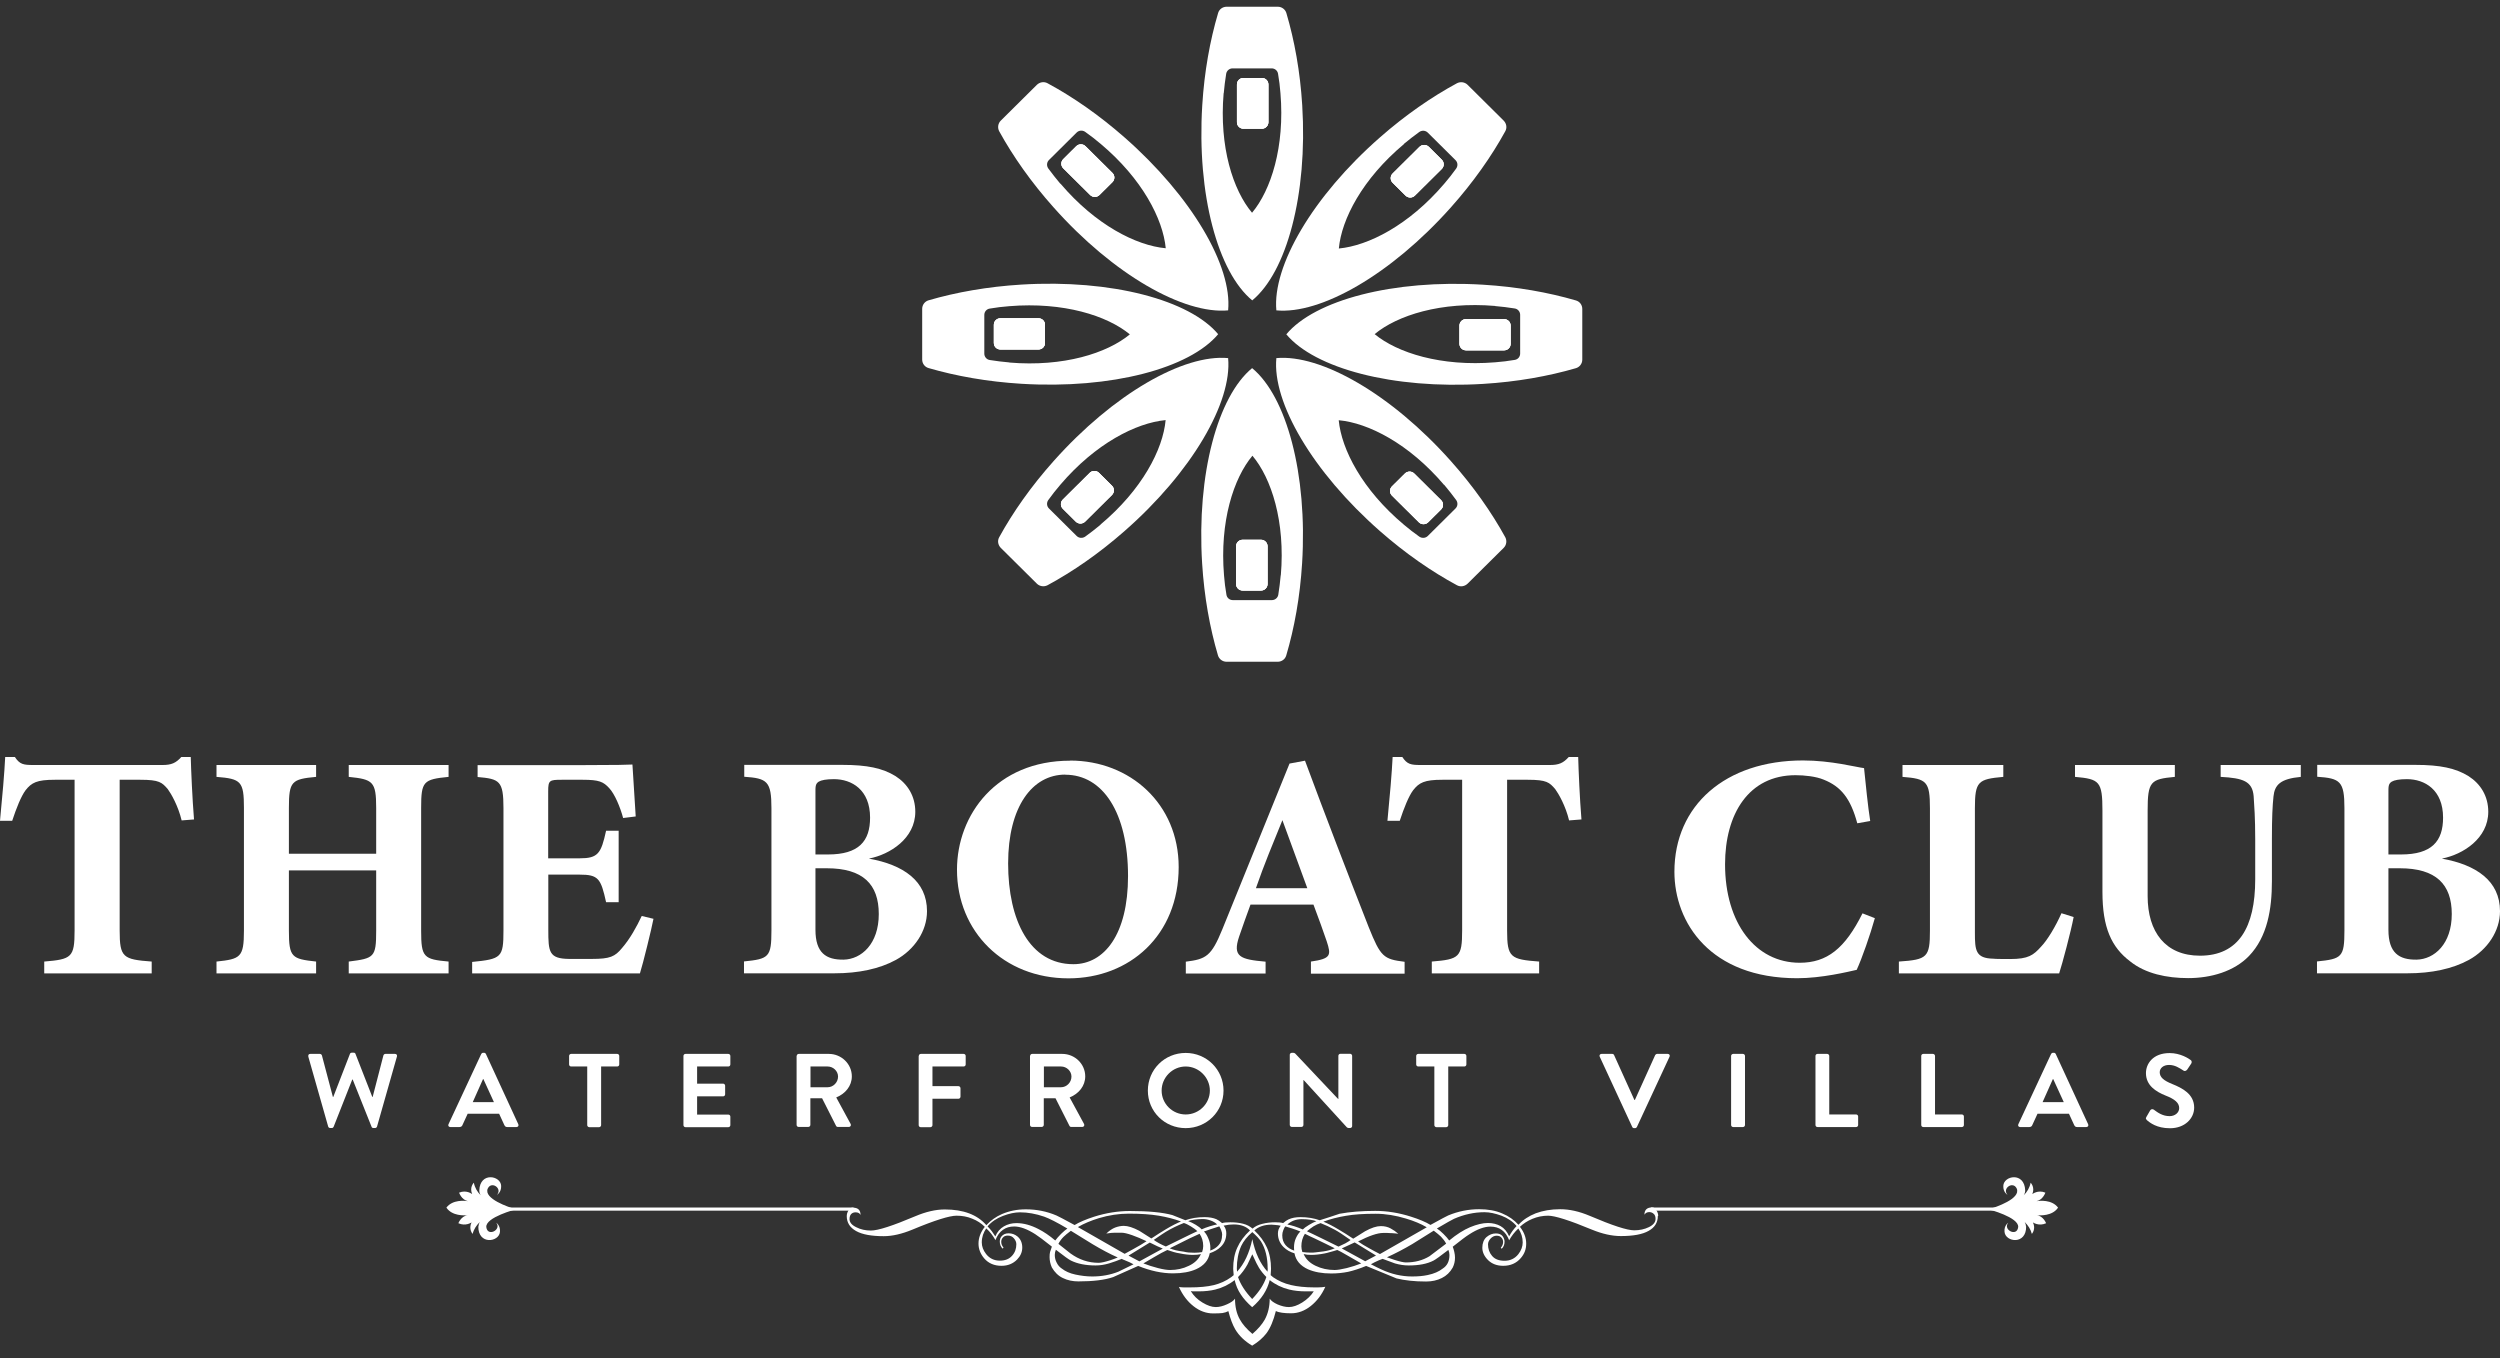 <svg xmlns="http://www.w3.org/2000/svg" width="127" height="69" viewBox="0 0 127 69" fill="none"><rect x="0" y="0" width="127" height="69" fill="#333333" stroke="none"/><g clip-path="url(#clip0_4_180)"><path d="M84.218 61.775C84.218 62.104 84.059 62.36 83.746 62.53C83.432 62.707 82.966 62.792 82.339 62.792C81.885 62.792 81.4 62.682 80.878 62.469C79.736 61.994 78.987 61.757 78.643 61.757C78.366 61.757 78.102 61.811 77.85 61.915C77.599 62.018 77.384 62.159 77.212 62.323C77.427 62.597 77.531 62.883 77.531 63.176C77.531 63.468 77.439 63.7 77.255 63.913C77.028 64.175 76.733 64.303 76.365 64.303C76.045 64.303 75.793 64.206 75.597 64.017C75.4 63.822 75.302 63.608 75.302 63.383C75.302 63.158 75.376 62.963 75.517 62.841C75.665 62.719 75.818 62.658 75.99 62.658C76.144 62.658 76.26 62.707 76.328 62.792C76.395 62.883 76.432 62.981 76.432 63.078C76.432 63.225 76.383 63.346 76.285 63.438L76.242 63.383C76.322 63.292 76.358 63.194 76.358 63.091C76.358 63.005 76.328 62.932 76.272 62.871C76.217 62.804 76.137 62.774 76.027 62.774C75.916 62.774 75.812 62.823 75.726 62.914C75.64 63.005 75.591 63.109 75.591 63.212C75.591 63.444 75.658 63.639 75.8 63.803C75.941 63.968 76.15 64.047 76.432 64.047C76.715 64.047 76.954 63.937 77.132 63.712C77.279 63.523 77.353 63.322 77.353 63.115C77.353 62.865 77.279 62.628 77.132 62.408C76.942 62.585 76.788 62.786 76.665 63.005C76.487 62.542 76.168 62.311 75.714 62.311C75.407 62.311 75.05 62.439 74.645 62.701C74.486 62.798 74.203 63.011 73.798 63.334C73.828 63.401 73.853 63.493 73.878 63.596C73.902 63.7 73.914 63.797 73.914 63.889C73.914 64.065 73.878 64.23 73.798 64.394C73.663 64.632 73.478 64.809 73.245 64.924C73.012 65.04 72.748 65.101 72.447 65.101C71.857 65.101 71.36 65.046 70.942 64.943C70.918 64.936 70.408 64.723 69.401 64.309C69.063 64.449 68.756 64.547 68.486 64.608C68.216 64.662 67.933 64.693 67.626 64.693C67.16 64.693 66.767 64.62 66.447 64.48C66.061 64.303 65.827 64.035 65.76 63.669C65.532 63.602 65.348 63.493 65.207 63.353C65.017 63.164 64.918 62.932 64.918 62.658C64.918 62.512 64.968 62.378 65.06 62.268C64.98 62.25 64.888 62.232 64.771 62.226C64.66 62.219 64.599 62.213 64.593 62.213C64.225 62.213 63.936 62.311 63.721 62.506C64.004 62.774 64.218 63.06 64.36 63.377C64.501 63.688 64.568 64.047 64.568 64.455L64.55 64.778L64.673 64.882C64.937 65.064 65.232 65.198 65.569 65.278C65.907 65.357 66.306 65.4 66.773 65.4H66.945C67.092 65.4 67.221 65.387 67.326 65.369C67.147 65.771 66.902 66.094 66.589 66.344C66.275 66.594 65.938 66.715 65.588 66.715C65.238 66.715 64.961 66.679 64.814 66.6C64.691 67.093 64.532 67.471 64.329 67.739C64.151 67.97 63.911 68.177 63.611 68.36C63.236 68.135 62.947 67.861 62.751 67.532C62.616 67.3 62.499 66.99 62.401 66.606C62.309 66.654 62.21 66.685 62.1 66.703C61.989 66.715 61.836 66.722 61.627 66.722C61.277 66.722 60.939 66.6 60.632 66.356C60.319 66.112 60.074 65.783 59.889 65.375C59.938 65.387 60.024 65.4 60.141 65.4C60.258 65.4 60.356 65.4 60.442 65.4C60.927 65.4 61.332 65.363 61.658 65.284C61.977 65.205 62.272 65.077 62.542 64.882L62.671 64.778L62.646 64.455C62.646 64.041 62.714 63.682 62.855 63.377C62.99 63.072 63.205 62.78 63.5 62.506C63.31 62.305 63.033 62.201 62.671 62.201C62.511 62.201 62.346 62.219 62.161 62.262C62.253 62.372 62.296 62.506 62.296 62.652C62.296 62.926 62.204 63.152 62.02 63.334C61.873 63.48 61.682 63.59 61.455 63.663C61.388 64.029 61.154 64.297 60.767 64.474C60.454 64.614 60.061 64.687 59.588 64.687C59.03 64.687 58.44 64.559 57.82 64.309C57.396 64.498 56.972 64.687 56.549 64.876C56.125 65.022 55.536 65.095 54.78 65.095C54.492 65.095 54.228 65.04 53.994 64.924C53.761 64.815 53.577 64.632 53.435 64.388C53.356 64.212 53.319 64.035 53.319 63.864C53.319 63.755 53.325 63.663 53.343 63.602C53.362 63.541 53.392 63.45 53.435 63.328C53.03 63.005 52.748 62.798 52.588 62.695C52.177 62.433 51.821 62.305 51.52 62.305C51.299 62.305 51.108 62.36 50.949 62.475C50.789 62.585 50.66 62.762 50.568 62.999C50.445 62.774 50.291 62.573 50.101 62.402C50.034 62.5 49.978 62.609 49.935 62.731C49.898 62.853 49.874 62.975 49.874 63.109C49.874 63.322 49.948 63.517 50.095 63.706C50.273 63.931 50.506 64.041 50.795 64.041C51.065 64.041 51.268 63.956 51.415 63.791C51.563 63.627 51.63 63.432 51.63 63.206C51.63 63.103 51.587 62.999 51.507 62.908C51.428 62.81 51.323 62.768 51.194 62.768C51.09 62.768 51.004 62.798 50.949 62.865C50.893 62.926 50.863 62.999 50.863 63.085C50.863 63.188 50.899 63.286 50.979 63.377L50.936 63.432C50.838 63.34 50.789 63.219 50.789 63.072C50.789 62.969 50.82 62.877 50.875 62.81C50.961 62.707 51.078 62.652 51.237 62.652C51.409 62.652 51.556 62.707 51.685 62.81C51.845 62.944 51.931 63.133 51.931 63.377C51.931 63.608 51.839 63.809 51.667 63.986C51.464 64.193 51.2 64.303 50.875 64.303C50.506 64.303 50.212 64.175 49.997 63.925C49.806 63.7 49.708 63.45 49.708 63.176C49.708 62.883 49.812 62.597 50.028 62.323C49.849 62.146 49.641 62.006 49.389 61.909C49.143 61.805 48.879 61.757 48.591 61.757C48.24 61.757 47.491 61.988 46.355 62.463C45.809 62.689 45.324 62.798 44.894 62.798C44.274 62.798 43.801 62.713 43.488 62.536C43.175 62.36 43.015 62.11 43.015 61.781C43.015 61.677 43.046 61.58 43.101 61.488C43.156 61.397 43.23 61.348 43.322 61.348C43.586 61.348 43.715 61.47 43.715 61.72C43.672 61.629 43.586 61.586 43.463 61.586C43.371 61.586 43.297 61.616 43.242 61.671C43.187 61.726 43.156 61.817 43.156 61.933C43.156 62.092 43.267 62.232 43.494 62.341C43.715 62.457 43.967 62.512 44.243 62.512C44.605 62.512 45.355 62.268 46.49 61.787C47.037 61.555 47.541 61.44 47.995 61.44C48.941 61.44 49.647 61.708 50.107 62.238C50.328 62 50.586 61.811 50.893 61.677C51.256 61.519 51.661 61.434 52.115 61.434C52.656 61.434 53.178 61.537 53.675 61.75C53.761 61.787 54.062 61.945 54.59 62.232C54.829 62.085 55.161 61.945 55.572 61.811C56.187 61.616 56.794 61.519 57.396 61.519C58.33 61.519 59.048 61.586 59.558 61.726C59.779 61.817 60 61.903 60.215 61.988C60.51 61.884 60.835 61.83 61.191 61.83C61.431 61.83 61.627 61.866 61.787 61.933C61.873 61.97 61.971 62.037 62.081 62.134C62.174 62.104 62.315 62.092 62.505 62.092C62.739 62.092 62.953 62.116 63.144 62.165C63.34 62.213 63.5 62.299 63.629 62.414C63.752 62.305 63.917 62.219 64.126 62.171C64.335 62.116 64.556 62.092 64.771 62.092C64.955 62.092 65.09 62.104 65.183 62.134C65.275 62.049 65.367 61.988 65.459 61.945C65.625 61.866 65.833 61.83 66.067 61.83C66.417 61.83 66.742 61.884 67.043 61.988C67.375 61.884 67.712 61.775 68.05 61.659C68.572 61.562 69.18 61.513 69.862 61.513C70.457 61.513 71.059 61.61 71.673 61.805C72.097 61.939 72.428 62.079 72.668 62.226C73.214 61.927 73.515 61.763 73.57 61.744C74.068 61.537 74.59 61.428 75.142 61.428C75.579 61.428 75.972 61.495 76.309 61.641C76.647 61.781 76.923 61.976 77.138 62.219C77.365 61.97 77.66 61.775 78.016 61.635C78.379 61.501 78.79 61.428 79.257 61.428C79.723 61.428 80.221 61.537 80.755 61.763C81.909 62.256 82.659 62.5 83.015 62.5C83.297 62.5 83.549 62.445 83.77 62.335C83.991 62.226 84.102 62.085 84.102 61.921C84.102 61.799 84.071 61.714 84.003 61.659C83.942 61.604 83.868 61.574 83.782 61.574C83.672 61.574 83.586 61.622 83.537 61.708C83.537 61.464 83.666 61.336 83.93 61.336C84.016 61.336 84.089 61.385 84.145 61.482C84.206 61.574 84.237 61.671 84.237 61.769L84.218 61.775ZM54.228 62.414C53.7 62.098 53.3 61.897 53.042 61.805C52.619 61.659 52.207 61.586 51.814 61.586C51.556 61.586 51.268 61.647 50.949 61.769C50.629 61.891 50.365 62.067 50.169 62.299C50.261 62.396 50.334 62.481 50.39 62.554C50.445 62.628 50.5 62.713 50.562 62.81C50.66 62.579 50.807 62.408 50.998 62.299C51.188 62.189 51.403 62.134 51.636 62.134C51.999 62.134 52.373 62.238 52.76 62.439C53.024 62.573 53.306 62.762 53.607 63.017C53.675 62.92 53.779 62.81 53.902 62.682C54.031 62.554 54.142 62.463 54.228 62.408V62.414ZM57.58 64.224C57.476 64.163 57.316 64.09 57.101 64.004C57.071 63.998 57.034 63.98 56.985 63.95C56.782 64.035 56.561 64.114 56.34 64.181C56.113 64.248 55.886 64.285 55.658 64.285C55.149 64.285 54.731 64.199 54.4 64.035C54.301 63.986 54.043 63.803 53.638 63.487C53.601 63.578 53.583 63.663 53.583 63.749C53.583 63.889 53.614 64.023 53.681 64.145C53.742 64.272 53.828 64.37 53.939 64.443C54.117 64.583 54.344 64.687 54.633 64.748C54.922 64.809 55.204 64.845 55.486 64.845C55.959 64.845 56.401 64.766 56.813 64.602C57.206 64.406 57.464 64.279 57.587 64.224H57.58ZM56.776 63.877C56.377 63.7 55.953 63.474 55.505 63.206C55.001 62.89 54.633 62.664 54.4 62.524C54.228 62.652 54.105 62.756 54.031 62.829C53.927 62.932 53.835 63.054 53.767 63.188C53.97 63.353 54.178 63.511 54.381 63.675C54.817 63.992 55.296 64.151 55.812 64.151C55.935 64.151 56.125 64.108 56.395 64.023C56.487 63.992 56.616 63.95 56.776 63.883V63.877ZM60.006 62.055C59.65 61.921 59.263 61.824 58.864 61.757C58.459 61.69 57.955 61.653 57.347 61.653C56.837 61.653 56.328 61.732 55.818 61.884C55.425 62.006 55.069 62.153 54.756 62.335L57.132 63.694C57.132 63.694 57.304 63.602 57.556 63.462C57.851 63.304 58.078 63.164 58.244 63.054C57.998 62.932 57.752 62.835 57.519 62.749C57.279 62.664 57.101 62.622 56.972 62.622H56.629C56.524 62.622 56.383 62.634 56.199 62.664C56.352 62.518 56.506 62.414 56.647 62.36C56.794 62.305 56.942 62.274 57.089 62.274C57.304 62.274 57.562 62.36 57.875 62.524C57.881 62.53 58.09 62.658 58.489 62.914C58.753 62.737 59.005 62.579 59.238 62.439C59.533 62.262 59.791 62.134 60 62.049L60.006 62.055ZM59.066 63.426C59.011 63.407 58.919 63.365 58.796 63.31C58.673 63.255 58.544 63.188 58.409 63.121L57.329 63.785L57.881 64.078L59.073 63.426H59.066ZM61.007 63.706C60.896 63.736 60.755 63.749 60.595 63.749C60.503 63.749 60.405 63.742 60.295 63.73C60.184 63.718 60.067 63.7 59.951 63.675C59.828 63.657 59.724 63.633 59.619 63.602C59.453 63.548 59.349 63.511 59.3 63.499C59.116 63.584 58.901 63.7 58.655 63.846C58.465 63.956 58.274 64.072 58.084 64.181C58.317 64.272 58.563 64.352 58.827 64.419C59.091 64.486 59.294 64.516 59.441 64.516C59.779 64.516 60.098 64.449 60.393 64.303C60.694 64.163 60.896 63.962 61.007 63.706ZM60.835 62.548C60.743 62.463 60.632 62.384 60.503 62.305C60.374 62.226 60.258 62.165 60.141 62.128C59.828 62.25 59.521 62.396 59.22 62.579C59.134 62.628 58.931 62.768 58.612 62.987C58.661 63.03 58.753 63.085 58.882 63.158C59.011 63.225 59.128 63.286 59.226 63.322C59.588 63.139 59.865 63.005 60.055 62.914C60.399 62.743 60.657 62.622 60.829 62.542L60.835 62.548ZM61.068 63.602C61.105 63.499 61.123 63.395 61.123 63.298C61.123 63.066 61.062 62.859 60.939 62.676C60.749 62.768 60.589 62.841 60.46 62.896C60.117 63.066 59.767 63.237 59.423 63.413C59.601 63.493 59.834 63.548 60.135 63.584C60.215 63.602 60.295 63.621 60.38 63.627C60.467 63.633 60.571 63.639 60.681 63.639C60.816 63.639 60.946 63.627 61.062 63.608L61.068 63.602ZM61.83 62.201C61.744 62.116 61.633 62.049 61.498 62C61.357 61.951 61.228 61.927 61.099 61.927C60.952 61.927 60.81 61.939 60.675 61.958C60.54 61.976 60.436 62 60.356 62.031C60.485 62.079 60.614 62.14 60.743 62.219C60.872 62.299 60.976 62.372 61.044 62.451C61.166 62.396 61.308 62.341 61.467 62.293C61.633 62.244 61.75 62.213 61.83 62.201ZM66.742 65.601C66.687 65.601 66.626 65.601 66.558 65.601C66.49 65.601 66.417 65.601 66.337 65.601C66.024 65.601 65.741 65.57 65.49 65.509C65.121 65.418 64.79 65.259 64.501 65.028C64.378 65.54 64.083 65.997 63.611 66.405C63.371 66.192 63.175 65.978 63.033 65.759C62.886 65.54 62.782 65.296 62.72 65.028C62.431 65.259 62.1 65.418 61.738 65.509C61.492 65.57 61.209 65.601 60.89 65.601H60.675C60.608 65.601 60.546 65.601 60.491 65.588C60.632 65.82 60.829 66.015 61.081 66.167C61.332 66.32 61.559 66.399 61.762 66.399C61.94 66.399 62.131 66.35 62.333 66.258C62.536 66.167 62.671 66.076 62.739 65.972C62.739 66.38 62.818 66.734 62.984 67.026C63.113 67.264 63.322 67.507 63.623 67.763C63.905 67.52 64.114 67.276 64.249 67.038C64.415 66.734 64.501 66.38 64.501 65.972C64.568 66.076 64.697 66.173 64.9 66.265C65.103 66.35 65.293 66.399 65.477 66.399C65.68 66.399 65.907 66.32 66.153 66.167C66.398 66.015 66.601 65.82 66.748 65.588L66.742 65.601ZM62.088 62.749C62.088 62.658 62.069 62.573 62.038 62.5C62.008 62.42 61.971 62.353 61.94 62.299C61.787 62.347 61.639 62.396 61.492 62.445C61.351 62.494 61.24 62.53 61.16 62.561C61.24 62.634 61.314 62.743 61.381 62.908C61.455 63.072 61.486 63.225 61.486 63.383C61.486 63.444 61.486 63.493 61.474 63.529C61.652 63.474 61.799 63.377 61.91 63.249C62.026 63.121 62.081 62.95 62.081 62.749H62.088ZM64.397 64.443C64.397 63.883 64.28 63.42 64.059 63.066C63.967 62.926 63.819 62.768 63.617 62.591C63.353 62.816 63.168 63.054 63.052 63.298C62.904 63.633 62.831 64.017 62.831 64.443L62.843 64.602C63.211 64.199 63.469 63.651 63.617 62.95C63.764 63.651 64.022 64.199 64.39 64.602L64.403 64.443H64.397ZM64.335 64.876C64.188 64.729 64.059 64.571 63.954 64.4C63.899 64.315 63.782 64.09 63.617 63.718C63.469 64.035 63.389 64.206 63.371 64.236C63.236 64.48 63.076 64.693 62.892 64.876C63.015 65.241 63.254 65.613 63.611 65.99C63.973 65.613 64.212 65.241 64.329 64.876H64.335ZM66.061 62.561C65.925 62.506 65.784 62.451 65.643 62.408C65.496 62.366 65.379 62.329 65.287 62.299C65.25 62.353 65.219 62.42 65.189 62.5C65.158 62.579 65.139 62.664 65.139 62.749C65.139 62.957 65.195 63.121 65.305 63.249C65.416 63.377 65.563 63.474 65.747 63.529C65.741 63.493 65.735 63.444 65.735 63.371C65.735 63.2 65.766 63.042 65.833 62.896C65.901 62.749 65.975 62.634 66.061 62.561ZM66.871 62.037C66.791 62.006 66.693 61.982 66.57 61.964C66.447 61.945 66.3 61.933 66.128 61.933C65.84 61.933 65.594 62.025 65.397 62.207C65.625 62.244 65.882 62.329 66.183 62.457C66.239 62.396 66.343 62.317 66.497 62.226C66.65 62.134 66.773 62.073 66.871 62.037ZM67.805 63.413C67.54 63.279 67.197 63.109 66.773 62.908C66.644 62.853 66.484 62.774 66.288 62.676C66.165 62.871 66.11 63.085 66.11 63.31C66.11 63.401 66.128 63.499 66.159 63.602C66.288 63.621 66.423 63.633 66.564 63.633C66.668 63.633 66.754 63.633 66.822 63.621C66.883 63.615 67.019 63.596 67.227 63.572C67.436 63.541 67.626 63.493 67.805 63.413ZM69.149 64.181C68.836 63.998 68.597 63.858 68.419 63.761C68.191 63.627 68.032 63.541 67.933 63.499C67.817 63.535 67.7 63.572 67.577 63.602C67.454 63.639 67.356 63.663 67.289 63.675C67.043 63.724 66.816 63.749 66.607 63.749C66.46 63.749 66.331 63.736 66.226 63.706C66.337 63.968 66.54 64.163 66.834 64.303C67.123 64.443 67.448 64.516 67.798 64.516C67.946 64.516 68.154 64.48 68.412 64.419C68.677 64.352 68.922 64.272 69.155 64.181H69.149ZM68.609 62.993C68.24 62.731 67.976 62.561 67.805 62.469C67.559 62.335 67.319 62.226 67.086 62.134C66.963 62.171 66.847 62.226 66.724 62.299C66.601 62.378 66.497 62.463 66.392 62.548C66.558 62.628 66.822 62.749 67.166 62.92C67.442 63.06 67.719 63.194 67.995 63.328C68.093 63.286 68.21 63.231 68.339 63.164C68.468 63.091 68.56 63.036 68.609 62.993ZM72.471 62.341C72.183 62.171 71.833 62.025 71.421 61.903C70.899 61.744 70.384 61.659 69.886 61.659C69.278 61.659 68.775 61.69 68.369 61.763C67.964 61.83 67.584 61.927 67.227 62.061C67.442 62.146 67.694 62.274 67.989 62.451C68.228 62.591 68.48 62.749 68.744 62.926C69.112 62.695 69.315 62.567 69.346 62.548C69.665 62.372 69.929 62.286 70.144 62.286C70.328 62.286 70.494 62.323 70.641 62.402C70.789 62.481 70.918 62.573 71.034 62.676C70.948 62.664 70.85 62.652 70.734 62.646C70.617 62.646 70.531 62.634 70.482 62.634H70.261C70.12 62.634 69.941 62.67 69.727 62.743C69.512 62.816 69.266 62.926 68.99 63.066C69.149 63.182 69.327 63.286 69.524 63.395C69.714 63.505 69.911 63.608 70.101 63.706L72.478 62.347L72.471 62.341ZM69.898 63.779L68.818 63.115C68.597 63.219 68.382 63.322 68.161 63.42L69.352 64.072L69.905 63.779H69.898ZM73.589 63.487C73.177 63.803 72.926 63.986 72.828 64.035C72.502 64.206 72.078 64.285 71.563 64.285C71.323 64.285 71.09 64.248 70.862 64.181C70.654 64.102 70.445 64.029 70.236 63.95C70.156 63.98 70.095 64.004 70.046 64.023C69.892 64.09 69.757 64.157 69.641 64.224C69.856 64.333 70.027 64.425 70.169 64.486C70.678 64.723 71.2 64.845 71.734 64.845C72.035 64.845 72.299 64.821 72.527 64.772C72.846 64.705 73.098 64.595 73.282 64.449C73.515 64.303 73.632 64.072 73.632 63.755C73.632 63.669 73.614 63.584 73.577 63.493L73.589 63.487ZM73.466 63.182C73.399 63.048 73.306 62.932 73.202 62.823C73.122 62.743 72.999 62.646 72.834 62.518C72.465 62.749 72.103 62.975 71.741 63.2C71.317 63.45 70.887 63.675 70.457 63.87C70.611 63.925 70.734 63.968 70.826 63.998C71.114 64.09 71.311 64.132 71.421 64.132C71.87 64.132 72.269 64.029 72.619 63.816C72.637 63.803 72.926 63.59 73.466 63.176V63.182ZM77.046 62.286C76.85 62.055 76.592 61.878 76.272 61.757C75.953 61.641 75.671 61.58 75.413 61.58C74.885 61.58 74.369 61.696 73.865 61.915C73.761 61.964 73.466 62.128 72.993 62.408C73.085 62.463 73.196 62.554 73.325 62.682C73.454 62.81 73.552 62.92 73.62 63.017C73.994 62.707 74.35 62.481 74.682 62.341C75.02 62.201 75.321 62.128 75.591 62.128C75.83 62.128 76.045 62.183 76.229 62.286C76.414 62.39 76.561 62.567 76.665 62.804C76.764 62.615 76.893 62.439 77.046 62.28V62.286Z" fill="white"></path><path d="M43.359 61.342H24.526V61.501H43.359V61.342Z" fill="white"></path><path d="M24.311 62.293C24.311 62.219 24.335 62.146 24.372 62.079C24.206 62.244 24.071 62.439 24.01 62.682C24.01 62.682 23.789 62.445 23.954 62.098C23.954 62.098 23.654 62.311 23.285 62.14C23.285 62.14 23.42 61.781 23.752 61.732C23.598 61.75 22.966 61.781 22.677 61.348C22.99 60.928 23.617 60.995 23.77 61.019C23.445 60.952 23.322 60.587 23.322 60.587C23.697 60.428 23.985 60.66 23.985 60.66C23.838 60.307 24.071 60.081 24.071 60.081C24.12 60.337 24.249 60.55 24.421 60.721C24.372 60.642 24.348 60.562 24.348 60.471C24.384 59.515 25.447 59.722 25.459 60.246C25.471 60.575 25.244 60.697 25.244 60.697C25.533 60.386 24.992 59.99 24.79 60.355C24.777 60.386 24.759 60.416 24.753 60.453C24.753 60.489 24.753 60.532 24.759 60.569C24.882 61.062 26.208 61.434 26.208 61.434C26.208 61.434 24.661 61.836 24.704 62.335C24.765 62.859 25.502 62.463 25.207 62.116C25.207 62.116 25.428 62.25 25.398 62.579C25.355 63.103 24.286 63.255 24.298 62.299" fill="white"></path><path d="M102.702 61.342H83.868V61.501H102.702V61.342Z" fill="white"></path><path d="M102.917 62.293C102.917 62.219 102.892 62.146 102.855 62.079C103.021 62.244 103.156 62.439 103.218 62.682C103.218 62.682 103.439 62.445 103.273 62.098C103.273 62.098 103.574 62.311 103.942 62.14C103.942 62.14 103.807 61.781 103.475 61.732C103.629 61.75 104.261 61.781 104.55 61.348C104.237 60.928 103.611 60.995 103.457 61.019C103.782 60.952 103.905 60.587 103.905 60.587C103.531 60.428 103.242 60.66 103.242 60.66C103.389 60.307 103.156 60.081 103.156 60.081C103.107 60.337 102.978 60.55 102.806 60.721C102.855 60.642 102.88 60.562 102.88 60.471C102.843 59.515 101.781 59.722 101.768 60.246C101.756 60.575 101.983 60.697 101.983 60.697C101.695 60.386 102.235 59.99 102.438 60.355C102.45 60.386 102.468 60.416 102.474 60.453C102.474 60.489 102.474 60.532 102.468 60.569C102.346 61.062 101.019 61.434 101.019 61.434C101.019 61.434 102.567 61.836 102.524 62.335C102.462 62.859 101.725 62.463 102.02 62.116C102.02 62.116 101.799 62.25 101.83 62.579C101.873 63.103 102.941 63.255 102.929 62.299" fill="white"></path><path d="M64.059 27.421H63.125C62.942 27.421 62.794 27.569 62.794 27.75V29.669C62.794 29.851 62.942 29.998 63.125 29.998H64.059C64.242 29.998 64.39 29.851 64.39 29.669V27.75C64.39 27.569 64.242 27.421 64.059 27.421Z" fill="white"></path><path d="M63.611 18.698C61.867 20.129 60.786 24.065 61.068 28.615C61.173 30.315 61.461 31.905 61.873 33.294C61.928 33.483 62.106 33.617 62.309 33.617H64.906C65.109 33.617 65.287 33.489 65.342 33.294C65.754 31.905 66.042 30.315 66.147 28.615C66.429 24.065 65.348 20.129 63.604 18.698H63.611ZM65.06 29.225C65.029 29.554 64.992 29.883 64.937 30.212C64.912 30.37 64.771 30.486 64.611 30.486H62.628C62.462 30.486 62.327 30.37 62.303 30.212C62.247 29.889 62.204 29.56 62.18 29.225C61.953 26.495 62.665 24.296 63.623 23.151C64.587 24.296 65.299 26.495 65.066 29.225H65.06Z" fill="white"></path><path d="M64.059 27.421H63.125C62.942 27.421 62.794 27.569 62.794 27.75V29.669C62.794 29.851 62.942 29.998 63.125 29.998H64.059C64.242 29.998 64.39 29.851 64.39 29.669V27.75C64.39 27.569 64.242 27.421 64.059 27.421Z" fill="white"></path><path d="M64.059 27.421H63.125C62.942 27.421 62.794 27.569 62.794 27.75V29.669C62.794 29.851 62.942 29.998 63.125 29.998H64.059C64.242 29.998 64.39 29.851 64.39 29.669V27.75C64.39 27.569 64.242 27.421 64.059 27.421Z" fill="white"></path><path d="M55.359 24.022L53.992 25.379C53.862 25.507 53.862 25.716 53.992 25.844L54.652 26.499C54.781 26.627 54.991 26.627 55.121 26.499L56.488 25.142C56.618 25.014 56.618 24.805 56.488 24.677L55.828 24.022C55.699 23.893 55.489 23.893 55.359 24.022Z" fill="white"></path><path d="M62.389 18.192C60.135 17.979 56.567 20.007 53.522 23.425C52.386 24.698 51.452 26.026 50.758 27.294C50.66 27.47 50.697 27.683 50.838 27.83L52.674 29.651C52.815 29.791 53.036 29.822 53.215 29.73C54.498 29.036 55.83 28.116 57.114 26.989C60.559 23.973 62.597 20.428 62.389 18.192ZM55.91 26.654C55.652 26.867 55.388 27.074 55.124 27.263C54.989 27.354 54.811 27.342 54.694 27.227L53.288 25.831C53.172 25.716 53.159 25.539 53.251 25.405C53.442 25.137 53.651 24.875 53.865 24.625C55.652 22.529 57.716 21.482 59.214 21.341C59.079 22.828 58.017 24.881 55.904 26.648L55.91 26.654Z" fill="white"></path><path d="M55.359 24.022L53.992 25.379C53.862 25.507 53.862 25.716 53.992 25.844L54.652 26.499C54.781 26.627 54.991 26.627 55.121 26.499L56.488 25.142C56.618 25.014 56.618 24.805 56.488 24.677L55.828 24.022C55.699 23.893 55.489 23.893 55.359 24.022Z" fill="white"></path><path d="M55.359 24.022L53.992 25.379C53.862 25.507 53.862 25.716 53.992 25.844L54.652 26.499C54.781 26.627 54.991 26.627 55.121 26.499L56.488 25.142C56.618 25.014 56.618 24.805 56.488 24.677L55.828 24.022C55.699 23.893 55.489 23.893 55.359 24.022Z" fill="white"></path><path d="M52.754 16.169H50.82C50.636 16.169 50.488 16.317 50.488 16.498V17.424C50.488 17.606 50.636 17.753 50.82 17.753H52.754C52.937 17.753 53.086 17.606 53.086 17.424V16.498C53.086 16.317 52.937 16.169 52.754 16.169Z" fill="white"></path><path d="M61.885 16.98C60.442 15.249 56.475 14.177 51.888 14.457C50.175 14.561 48.572 14.847 47.172 15.255C46.982 15.31 46.847 15.487 46.847 15.688V18.265C46.847 18.466 46.976 18.643 47.172 18.698C48.572 19.106 50.175 19.392 51.888 19.496C56.475 19.776 60.442 18.704 61.885 16.974V16.98ZM51.274 18.411C50.943 18.381 50.611 18.344 50.279 18.289C50.12 18.265 50.003 18.125 50.003 17.966V15.999C50.003 15.834 50.12 15.7 50.279 15.676C50.605 15.621 50.936 15.578 51.274 15.554C54.025 15.329 56.242 16.035 57.396 16.986C56.242 17.942 54.025 18.649 51.274 18.417V18.411Z" fill="white"></path><path d="M52.754 16.169H50.82C50.636 16.169 50.488 16.317 50.488 16.498V17.424C50.488 17.606 50.636 17.753 50.82 17.753H52.754C52.937 17.753 53.086 17.606 53.086 17.424V16.498C53.086 16.317 52.937 16.169 52.754 16.169Z" fill="white"></path><path d="M52.754 16.169H50.82C50.636 16.169 50.488 16.317 50.488 16.498V17.424C50.488 17.606 50.636 17.753 50.82 17.753H52.754C52.937 17.753 53.086 17.606 53.086 17.424V16.498C53.086 16.317 52.937 16.169 52.754 16.169Z" fill="white"></path><path d="M54.674 7.429L54.014 8.084C53.885 8.212 53.885 8.421 54.014 8.549L55.382 9.906C55.511 10.034 55.721 10.034 55.851 9.906L56.511 9.251C56.64 9.123 56.64 8.914 56.511 8.786L55.143 7.429C55.014 7.301 54.804 7.301 54.674 7.429Z" fill="white"></path><path d="M62.389 15.767C62.603 13.531 60.559 9.992 57.114 6.97C55.83 5.843 54.492 4.917 53.215 4.229C53.036 4.131 52.822 4.168 52.674 4.308L50.838 6.13C50.697 6.27 50.666 6.489 50.758 6.666C51.458 7.939 52.386 9.261 53.522 10.534C56.561 13.952 60.135 15.974 62.389 15.767ZM53.865 9.334C53.651 9.078 53.442 8.816 53.251 8.554C53.159 8.42 53.172 8.243 53.288 8.128L54.694 6.733C54.811 6.617 54.989 6.605 55.124 6.696C55.394 6.885 55.658 7.092 55.91 7.305C58.023 9.078 59.079 11.125 59.22 12.611C57.722 12.477 55.652 11.424 53.872 9.328L53.865 9.334Z" fill="white"></path><path d="M54.674 7.429L54.014 8.084C53.885 8.212 53.885 8.421 54.014 8.549L55.382 9.906C55.511 10.034 55.721 10.034 55.851 9.906L56.511 9.251C56.64 9.123 56.64 8.914 56.511 8.786L55.143 7.429C55.014 7.301 54.804 7.301 54.674 7.429Z" fill="white"></path><path d="M54.674 7.429L54.014 8.084C53.885 8.212 53.885 8.421 54.014 8.549L55.382 9.906C55.511 10.034 55.721 10.034 55.851 9.906L56.511 9.251C56.64 9.123 56.64 8.914 56.511 8.786L55.143 7.429C55.014 7.301 54.804 7.301 54.674 7.429Z" fill="white"></path><path d="M64.102 3.961H63.168C62.985 3.961 62.837 4.108 62.837 4.29V6.209C62.837 6.39 62.985 6.538 63.168 6.538H64.102C64.285 6.538 64.433 6.39 64.433 6.209V4.29C64.433 4.108 64.285 3.961 64.102 3.961Z" fill="white"></path><path d="M63.611 15.262C65.355 13.83 66.435 9.894 66.153 5.344C66.048 3.644 65.76 2.054 65.348 0.665C65.293 0.476 65.115 0.342 64.912 0.342H62.315C62.112 0.342 61.934 0.47 61.879 0.665C61.468 2.054 61.179 3.644 61.075 5.344C60.792 9.894 61.873 13.83 63.617 15.262H63.611ZM62.167 4.734C62.198 4.405 62.235 4.077 62.29 3.748C62.315 3.589 62.456 3.473 62.616 3.473H64.599C64.765 3.473 64.9 3.589 64.925 3.748C64.98 4.07 65.023 4.399 65.047 4.734C65.275 7.464 64.562 9.663 63.604 10.808C62.64 9.663 61.928 7.464 62.161 4.734H62.167Z" fill="white"></path><path d="M64.102 3.961H63.168C62.985 3.961 62.837 4.108 62.837 4.29V6.209C62.837 6.39 62.985 6.538 63.168 6.538H64.102C64.285 6.538 64.433 6.39 64.433 6.209V4.29C64.433 4.108 64.285 3.961 64.102 3.961Z" fill="white"></path><path d="M64.102 3.961H63.168C62.985 3.961 62.837 4.108 62.837 4.29V6.209C62.837 6.39 62.985 6.538 63.168 6.538H64.102C64.285 6.538 64.433 6.39 64.433 6.209V4.29C64.433 4.108 64.285 3.961 64.102 3.961Z" fill="white"></path><path d="M72.113 7.46L70.745 8.817C70.616 8.945 70.616 9.154 70.745 9.282L71.405 9.937C71.535 10.065 71.745 10.065 71.874 9.937L73.242 8.58C73.371 8.452 73.371 8.243 73.242 8.115L72.582 7.46C72.453 7.332 72.243 7.332 72.113 7.46Z" fill="white"></path><path d="M64.839 15.767C67.092 15.98 70.66 13.952 73.706 10.534C74.842 9.261 75.775 7.933 76.469 6.666C76.567 6.489 76.53 6.276 76.389 6.13L74.553 4.308C74.412 4.168 74.191 4.137 74.013 4.229C72.729 4.923 71.397 5.843 70.113 6.97C66.668 9.986 64.63 13.531 64.839 15.767ZM71.317 7.311C71.575 7.098 71.839 6.891 72.103 6.702C72.238 6.611 72.416 6.623 72.533 6.739L73.939 8.134C74.056 8.25 74.068 8.426 73.976 8.56C73.785 8.828 73.577 9.09 73.362 9.34C71.575 11.436 69.512 12.484 68.013 12.624C68.148 11.137 69.211 9.084 71.323 7.318L71.317 7.311Z" fill="white"></path><path d="M72.113 7.46L70.745 8.817C70.616 8.945 70.616 9.154 70.745 9.282L71.405 9.937C71.535 10.065 71.745 10.065 71.874 9.937L73.242 8.58C73.371 8.452 73.371 8.243 73.242 8.115L72.582 7.46C72.453 7.332 72.243 7.332 72.113 7.46Z" fill="white"></path><path d="M72.113 7.46L70.745 8.817C70.616 8.945 70.616 9.154 70.745 9.282L71.405 9.937C71.535 10.065 71.745 10.065 71.874 9.937L73.242 8.58C73.371 8.452 73.371 8.243 73.242 8.115L72.582 7.46C72.453 7.332 72.243 7.332 72.113 7.46Z" fill="white"></path><path d="M76.407 16.212H74.473C74.29 16.212 74.142 16.359 74.142 16.541V17.467C74.142 17.649 74.29 17.796 74.473 17.796H76.407C76.591 17.796 76.739 17.649 76.739 17.467V16.541C76.739 16.359 76.591 16.212 76.407 16.212Z" fill="white"></path><path d="M65.342 16.98C66.785 18.71 70.752 19.782 75.339 19.502C77.052 19.398 78.655 19.112 80.055 18.704C80.245 18.649 80.38 18.472 80.38 18.271V15.694C80.38 15.493 80.251 15.316 80.055 15.262C78.655 14.853 77.052 14.567 75.339 14.463C70.752 14.183 66.785 15.255 65.342 16.986V16.98ZM75.953 15.548C76.285 15.578 76.616 15.615 76.948 15.67C77.108 15.694 77.224 15.834 77.224 15.993V17.96C77.224 18.125 77.108 18.259 76.948 18.283C76.623 18.338 76.291 18.381 75.953 18.405C73.202 18.631 70.985 17.924 69.831 16.974C70.985 16.017 73.202 15.31 75.953 15.542V15.548Z" fill="white"></path><path d="M76.407 16.212H74.473C74.29 16.212 74.142 16.359 74.142 16.541V17.467C74.142 17.649 74.29 17.796 74.473 17.796H76.407C76.591 17.796 76.739 17.649 76.739 17.467V16.541C76.739 16.359 76.591 16.212 76.407 16.212Z" fill="white"></path><path d="M76.407 16.212H74.473C74.29 16.212 74.142 16.359 74.142 16.541V17.467C74.142 17.649 74.29 17.796 74.473 17.796H76.407C76.591 17.796 76.739 17.649 76.739 17.467V16.541C76.739 16.359 76.591 16.212 76.407 16.212Z" fill="white"></path><path d="M71.372 24.055L70.712 24.709C70.583 24.838 70.583 25.046 70.712 25.175L72.08 26.532C72.21 26.66 72.42 26.66 72.549 26.532L73.209 25.877C73.339 25.748 73.339 25.54 73.209 25.412L71.841 24.055C71.712 23.926 71.502 23.926 71.372 24.055Z" fill="white"></path><path d="M64.839 18.192C64.624 20.428 66.669 23.967 70.113 26.989C71.397 28.116 72.736 29.042 74.013 29.73C74.191 29.828 74.406 29.791 74.553 29.651L76.389 27.83C76.53 27.689 76.561 27.47 76.469 27.294C75.769 26.02 74.842 24.698 73.706 23.425C70.666 20.007 67.092 17.985 64.839 18.192ZM73.362 24.625C73.577 24.881 73.785 25.143 73.976 25.405C74.068 25.539 74.056 25.716 73.939 25.831L72.533 27.227C72.416 27.342 72.238 27.354 72.103 27.263C71.833 27.074 71.569 26.867 71.317 26.654C69.205 24.881 68.148 22.834 68.007 21.348C69.505 21.482 71.575 22.535 73.356 24.631L73.362 24.625Z" fill="white"></path><path d="M71.372 24.055L70.712 24.709C70.583 24.838 70.583 25.046 70.712 25.175L72.08 26.532C72.21 26.66 72.42 26.66 72.549 26.532L73.209 25.877C73.339 25.748 73.339 25.54 73.209 25.412L71.841 24.055C71.712 23.926 71.502 23.926 71.372 24.055Z" fill="white"></path><path d="M71.372 24.055L70.712 24.709C70.583 24.838 70.583 25.046 70.712 25.175L72.08 26.532C72.21 26.66 72.42 26.66 72.549 26.532L73.209 25.877C73.339 25.748 73.339 25.54 73.209 25.412L71.841 24.055C71.712 23.926 71.502 23.926 71.372 24.055Z" fill="white"></path><path d="M9.229 41.683C9.051 40.934 8.689 40.312 8.523 40.087C8.228 39.746 8.093 39.612 7.129 39.612H6.079V47.27C6.079 48.64 6.245 48.738 7.706 48.847V49.45H2.247V48.847C3.641 48.732 3.789 48.634 3.789 47.27V39.612H2.788C1.867 39.612 1.603 39.758 1.296 40.148C1.068 40.459 0.835 41.043 0.62 41.695H0C0.117 40.507 0.227 39.234 0.264 38.454H0.755C1.001 38.832 1.197 38.862 1.689 38.862H8.259C8.701 38.862 8.935 38.765 9.211 38.454H9.69C9.708 39.136 9.77 40.574 9.856 41.628L9.229 41.677V41.683Z" fill="white"></path><path d="M22.788 39.465C21.504 39.593 21.394 39.691 21.394 41.043V47.282C21.394 48.634 21.523 48.732 22.788 48.847V49.45H17.716V48.847C19.011 48.683 19.11 48.634 19.11 47.282V44.217H14.676V47.282C14.676 48.634 14.823 48.713 16.058 48.847V49.45H10.998V48.847C12.214 48.719 12.392 48.634 12.392 47.282V41.043C12.392 39.691 12.244 39.563 10.998 39.465V38.862H16.058V39.465C14.811 39.581 14.676 39.691 14.676 41.043V43.371H19.11V41.043C19.11 39.691 18.944 39.593 17.716 39.465V38.862H22.788V39.465Z" fill="white"></path><path d="M33.196 46.678C33.116 47.117 32.656 48.993 32.508 49.45H23.985V48.866C25.477 48.719 25.576 48.64 25.576 47.27V41.049C25.576 39.666 25.379 39.569 24.262 39.472V38.868H29.598C31.323 38.868 31.894 38.85 32.128 38.838C32.146 39.13 32.226 40.465 32.294 41.476L31.655 41.555C31.508 41.001 31.225 40.331 30.949 40.038C30.654 39.715 30.439 39.612 29.604 39.612H28.535C27.909 39.612 27.848 39.642 27.848 40.197V43.602H29.456C30.378 43.602 30.537 43.358 30.789 42.201H31.428V45.832H30.789C30.525 44.626 30.396 44.431 29.444 44.431H27.854V47.233C27.854 48.354 27.884 48.701 28.904 48.713H30.071C30.992 48.713 31.237 48.598 31.6 48.159C32.011 47.684 32.337 47.087 32.6 46.532L33.208 46.678H33.196Z" fill="white"></path><path d="M44.151 43.62C45.876 43.931 47.092 44.741 47.092 46.289C47.092 47.3 46.454 48.244 45.514 48.762C44.679 49.219 43.611 49.444 42.395 49.444H37.795V48.841C39.06 48.713 39.189 48.628 39.189 47.263V41.056C39.189 39.685 38.974 39.539 37.808 39.459V38.856H42.8C44.047 38.856 44.839 39.021 45.496 39.429C46.104 39.819 46.497 40.44 46.497 41.238C46.497 42.591 45.213 43.407 44.151 43.614V43.62ZM42.063 43.407C43.623 43.407 44.2 42.737 44.2 41.537C44.2 40.117 43.267 39.581 42.364 39.581C41.971 39.581 41.725 39.63 41.59 39.709C41.412 39.825 41.425 39.971 41.425 40.312V43.407H42.063ZM41.425 47.233C41.425 48.409 41.965 48.762 42.855 48.75C43.758 48.732 44.642 47.952 44.642 46.435C44.642 44.918 43.838 44.108 42.002 44.108H41.425V47.233Z" fill="white"></path><path d="M54.363 38.637C57.402 38.637 59.877 40.836 59.877 44.047C59.877 47.513 57.384 49.7 54.277 49.7C50.992 49.7 48.615 47.324 48.615 44.181C48.615 41.397 50.617 38.643 54.363 38.643V38.637ZM54.117 39.35C52.441 39.35 51.213 40.976 51.213 43.864C51.213 46.752 52.312 48.981 54.529 48.981C56.088 48.981 57.304 47.483 57.304 44.504C57.304 41.281 56.021 39.356 54.117 39.356V39.35Z" fill="white"></path><path d="M66.595 49.45V48.847C67.626 48.701 67.626 48.524 67.399 47.824C67.234 47.337 66.969 46.599 66.724 45.954H63.525C63.346 46.459 63.113 47.075 62.947 47.58C62.603 48.604 62.996 48.738 64.292 48.853V49.456H60.239V48.853C61.271 48.725 61.535 48.579 62.094 47.209L65.508 38.789L66.294 38.643C67.344 41.476 68.462 44.376 69.53 47.099C70.138 48.616 70.285 48.725 71.354 48.859V49.463H66.595V49.45ZM65.146 41.665C64.667 42.84 64.212 43.931 63.801 45.119H66.411L65.146 41.665Z" fill="white"></path><path d="M79.711 41.683C79.533 40.934 79.171 40.312 79.005 40.087C78.71 39.746 78.575 39.612 77.611 39.612H76.561V47.27C76.561 48.64 76.727 48.738 78.188 48.847V49.45H72.735V48.847C74.129 48.732 74.277 48.634 74.277 47.27V39.612H73.276C72.355 39.612 72.091 39.758 71.784 40.148C71.556 40.459 71.323 41.043 71.108 41.695H70.482C70.599 40.507 70.709 39.234 70.746 38.454H71.237C71.483 38.832 71.679 38.862 72.171 38.862H78.741C79.183 38.862 79.416 38.765 79.693 38.454H80.172C80.19 39.136 80.251 40.574 80.338 41.628L79.711 41.677V41.683Z" fill="white"></path><path d="M95.241 46.648C95.014 47.465 94.584 48.701 94.32 49.268C93.89 49.365 92.545 49.694 91.299 49.694C86.883 49.694 85.06 46.873 85.06 44.284C85.06 40.916 87.651 38.631 91.593 38.631C93.024 38.631 94.289 38.972 94.694 39.021C94.774 39.788 94.891 40.995 95.007 41.707L94.35 41.823C94.007 40.55 93.515 39.953 92.643 39.606C92.25 39.441 91.661 39.38 91.213 39.38C88.83 39.38 87.633 41.354 87.633 43.907C87.633 46.886 89.174 48.908 91.427 48.908C92.809 48.908 93.724 48.189 94.615 46.398L95.241 46.642V46.648Z" fill="white"></path><path d="M105.342 46.581C105.213 47.282 104.753 49.006 104.605 49.45H96.463V48.847C97.906 48.75 98.041 48.634 98.041 47.27V41.062C98.041 39.691 97.875 39.563 96.647 39.465V38.862H101.768V39.465C100.485 39.581 100.325 39.691 100.325 41.062V47.379C100.325 48.275 100.356 48.683 101.259 48.701C101.289 48.719 102.045 48.719 102.112 48.719C103.045 48.719 103.297 48.525 103.69 48.086C104.003 47.763 104.427 47.062 104.722 46.392L105.348 46.587L105.342 46.581Z" fill="white"></path><path d="M116.886 39.465C115.836 39.563 115.554 39.874 115.493 40.459C115.443 40.946 115.413 41.5 115.413 42.639V44.772C115.413 46.173 115.186 47.592 114.246 48.567C113.491 49.347 112.324 49.688 111.157 49.688C110.077 49.688 108.99 49.463 108.216 48.841C107.264 48.122 106.804 47.129 106.804 45.308V41.19C106.804 39.691 106.656 39.575 105.41 39.465V38.862H110.482V39.465C109.248 39.581 109.1 39.691 109.1 41.19V45.521C109.1 47.343 110.003 48.549 111.759 48.549C113.712 48.549 114.565 47.117 114.565 44.674V42.639C114.565 41.519 114.516 40.928 114.485 40.44C114.418 39.691 113.957 39.526 112.809 39.465V38.862H116.88V39.465H116.886Z" fill="white"></path><path d="M124.059 43.62C125.784 43.931 127 44.741 127 46.289C127 47.3 126.361 48.244 125.422 48.762C124.587 49.219 123.518 49.444 122.302 49.444H117.703V48.841C118.968 48.713 119.097 48.628 119.097 47.263V41.056C119.097 39.685 118.882 39.539 117.715 39.459V38.856H122.708C123.954 38.856 124.746 39.021 125.403 39.429C126.011 39.819 126.404 40.44 126.404 41.238C126.404 42.591 125.121 43.407 124.059 43.614V43.62ZM121.971 43.407C123.531 43.407 124.108 42.737 124.108 41.537C124.108 40.117 123.174 39.581 122.272 39.581C121.879 39.581 121.633 39.63 121.498 39.709C121.32 39.825 121.332 39.971 121.332 40.312V43.407H121.971ZM121.332 47.233C121.332 48.409 121.873 48.762 122.763 48.75C123.666 48.732 124.55 47.952 124.55 46.435C124.55 44.918 123.745 44.108 121.909 44.108H121.332V47.233Z" fill="white"></path><path d="M15.665 53.666C15.646 53.593 15.683 53.538 15.763 53.538H16.254C16.297 53.538 16.34 53.575 16.352 53.611L16.911 55.725H16.93L17.777 53.538C17.789 53.508 17.814 53.477 17.869 53.477H17.967C18.023 53.477 18.047 53.502 18.059 53.538L18.913 55.725H18.931L19.478 53.611C19.49 53.575 19.533 53.538 19.576 53.538H20.067C20.141 53.538 20.184 53.593 20.166 53.666L19.153 57.23C19.14 57.273 19.097 57.303 19.054 57.303H18.968C18.919 57.303 18.889 57.279 18.876 57.242L17.918 54.842H17.894L16.948 57.242C16.93 57.273 16.911 57.303 16.856 57.303H16.77C16.727 57.303 16.684 57.273 16.672 57.23L15.659 53.666H15.665Z" fill="white"></path><path d="M22.782 57.114L24.446 53.544C24.464 53.514 24.489 53.483 24.538 53.483H24.593C24.648 53.483 24.667 53.508 24.685 53.544L26.331 57.114C26.362 57.181 26.319 57.254 26.239 57.254H25.772C25.692 57.254 25.655 57.224 25.619 57.151L25.355 56.578H23.758L23.494 57.151C23.476 57.206 23.426 57.254 23.34 57.254H22.874C22.794 57.254 22.751 57.187 22.782 57.114ZM25.091 55.987L24.556 54.818H24.538L24.016 55.987H25.091Z" fill="white"></path><path d="M29.831 54.178H29.014C28.953 54.178 28.91 54.129 28.91 54.074V53.642C28.91 53.587 28.953 53.538 29.014 53.538H31.354C31.415 53.538 31.458 53.587 31.458 53.642V54.074C31.458 54.129 31.415 54.178 31.354 54.178H30.537V57.157C30.537 57.212 30.488 57.261 30.433 57.261H29.936C29.88 57.261 29.831 57.212 29.831 57.157V54.178Z" fill="white"></path><path d="M34.719 53.642C34.719 53.587 34.762 53.538 34.823 53.538H36.997C37.059 53.538 37.102 53.587 37.102 53.642V54.074C37.102 54.129 37.059 54.178 36.997 54.178H35.413V55.049H36.733C36.788 55.049 36.837 55.098 36.837 55.153V55.591C36.837 55.652 36.788 55.695 36.733 55.695H35.413V56.621H36.997C37.059 56.621 37.102 56.67 37.102 56.724V57.157C37.102 57.212 37.059 57.261 36.997 57.261H34.823C34.762 57.261 34.719 57.212 34.719 57.157V53.648V53.642Z" fill="white"></path><path d="M40.473 53.642C40.473 53.587 40.516 53.538 40.577 53.538H42.106C42.745 53.538 43.273 54.05 43.273 54.678C43.273 55.165 42.947 55.561 42.481 55.75L43.212 57.096C43.248 57.163 43.212 57.248 43.119 57.248H42.561C42.511 57.248 42.487 57.224 42.475 57.2L41.762 55.792H41.167V57.145C41.167 57.2 41.118 57.248 41.062 57.248H40.571C40.51 57.248 40.467 57.2 40.467 57.145V53.636L40.473 53.642ZM42.045 55.232C42.327 55.232 42.573 54.988 42.573 54.69C42.573 54.409 42.327 54.178 42.045 54.178H41.173V55.232H42.045Z" fill="white"></path><path d="M46.675 53.642C46.675 53.587 46.718 53.538 46.779 53.538H48.953C49.014 53.538 49.057 53.587 49.057 53.642V54.074C49.057 54.129 49.014 54.178 48.953 54.178H47.369V55.177H48.689C48.744 55.177 48.793 55.226 48.793 55.281V55.713C48.793 55.768 48.744 55.817 48.689 55.817H47.369V57.157C47.369 57.212 47.319 57.261 47.264 57.261H46.773C46.712 57.261 46.669 57.212 46.669 57.157V53.648L46.675 53.642Z" fill="white"></path><path d="M52.33 53.642C52.33 53.587 52.373 53.538 52.435 53.538H53.964C54.602 53.538 55.13 54.05 55.13 54.678C55.13 55.165 54.805 55.561 54.338 55.75L55.069 57.096C55.106 57.163 55.069 57.248 54.977 57.248H54.418C54.369 57.248 54.344 57.224 54.332 57.2L53.62 55.792H53.024V57.145C53.024 57.2 52.975 57.248 52.92 57.248H52.428C52.367 57.248 52.324 57.2 52.324 57.145V53.636L52.33 53.642ZM53.902 55.232C54.185 55.232 54.43 54.988 54.43 54.69C54.43 54.409 54.185 54.178 53.902 54.178H53.03V55.232H53.902Z" fill="white"></path><path d="M60.233 53.489C61.302 53.489 62.155 54.342 62.155 55.402C62.155 56.462 61.302 57.309 60.233 57.309C59.165 57.309 58.311 56.468 58.311 55.402C58.311 54.336 59.159 53.489 60.233 53.489ZM60.233 56.615C60.909 56.615 61.461 56.066 61.461 55.402C61.461 54.738 60.903 54.178 60.233 54.178C59.564 54.178 59.011 54.732 59.011 55.402C59.011 56.073 59.564 56.615 60.233 56.615Z" fill="white"></path><path d="M65.52 53.581C65.52 53.526 65.569 53.483 65.625 53.483H65.704C65.741 53.483 65.766 53.496 65.797 53.52L67.977 55.829H67.989V53.636C67.989 53.581 68.032 53.532 68.093 53.532H68.584C68.64 53.532 68.689 53.581 68.689 53.636V57.206C68.689 57.261 68.64 57.303 68.584 57.303H68.511C68.474 57.303 68.449 57.291 68.419 57.267L66.226 54.866H66.214V57.145C66.214 57.2 66.171 57.248 66.11 57.248H65.625C65.569 57.248 65.52 57.2 65.52 57.145V53.575V53.581Z" fill="white"></path><path d="M72.865 54.178H72.048C71.986 54.178 71.943 54.129 71.943 54.074V53.642C71.943 53.587 71.986 53.538 72.048 53.538H74.387C74.449 53.538 74.492 53.587 74.492 53.642V54.074C74.492 54.129 74.449 54.178 74.387 54.178H73.571V57.157C73.571 57.212 73.522 57.261 73.466 57.261H72.969C72.914 57.261 72.865 57.212 72.865 57.157V54.178Z" fill="white"></path><path d="M81.265 53.678C81.234 53.611 81.277 53.538 81.357 53.538H81.903C81.953 53.538 81.983 53.569 81.996 53.599L83.027 55.878H83.052L84.083 53.599C84.083 53.599 84.126 53.538 84.175 53.538H84.722C84.802 53.538 84.845 53.605 84.814 53.678L83.156 57.248C83.138 57.279 83.113 57.309 83.064 57.309H83.009C82.96 57.309 82.935 57.285 82.917 57.248L81.265 53.678Z" fill="white"></path><path d="M87.94 53.642C87.94 53.587 87.989 53.538 88.044 53.538H88.541C88.597 53.538 88.646 53.587 88.646 53.642V57.151C88.646 57.206 88.597 57.254 88.541 57.254H88.044C87.989 57.254 87.94 57.206 87.94 57.151V53.642Z" fill="white"></path><path d="M92.226 53.642C92.226 53.587 92.269 53.538 92.33 53.538H92.822C92.877 53.538 92.926 53.587 92.926 53.642V56.615H94.289C94.35 56.615 94.394 56.663 94.394 56.718V57.151C94.394 57.206 94.35 57.254 94.289 57.254H92.33C92.269 57.254 92.226 57.206 92.226 57.151V53.642Z" fill="white"></path><path d="M97.599 53.642C97.599 53.587 97.642 53.538 97.703 53.538H98.194C98.25 53.538 98.299 53.587 98.299 53.642V56.615H99.662C99.723 56.615 99.766 56.663 99.766 56.718V57.151C99.766 57.206 99.723 57.254 99.662 57.254H97.703C97.642 57.254 97.599 57.206 97.599 57.151V53.642Z" fill="white"></path><path d="M102.53 57.114L104.194 53.544C104.212 53.514 104.237 53.483 104.286 53.483H104.341C104.396 53.483 104.415 53.508 104.433 53.544L106.079 57.114C106.11 57.181 106.067 57.254 105.987 57.254H105.52C105.44 57.254 105.404 57.224 105.367 57.151L105.103 56.578H103.506L103.242 57.151C103.224 57.206 103.174 57.254 103.089 57.254H102.622C102.542 57.254 102.499 57.187 102.53 57.114ZM104.839 55.987L104.304 54.818H104.286L103.764 55.987H104.839Z" fill="white"></path><path d="M109.063 56.895C109.008 56.852 108.99 56.822 109.039 56.737L109.229 56.408C109.272 56.334 109.364 56.334 109.413 56.371C109.634 56.536 109.874 56.7 110.218 56.7C110.494 56.7 110.703 56.517 110.703 56.292C110.703 56.024 110.476 55.835 110.021 55.658C109.518 55.457 109.014 55.141 109.014 54.513C109.014 54.044 109.364 53.496 110.218 53.496C110.764 53.496 111.182 53.77 111.286 53.849C111.341 53.879 111.354 53.971 111.317 54.026L111.114 54.33C111.071 54.391 110.991 54.434 110.93 54.391C110.703 54.245 110.482 54.099 110.187 54.099C109.892 54.099 109.714 54.269 109.714 54.47C109.714 54.72 109.911 54.891 110.347 55.067C110.863 55.275 111.464 55.579 111.464 56.267C111.464 56.816 110.991 57.315 110.236 57.315C109.561 57.315 109.217 57.035 109.057 56.901L109.063 56.895Z" fill="white"></path></g><defs><clipPath id="clip0_4_180"><rect width="127" height="68" fill="white" transform="translate(0 0.348)"></rect></clipPath></defs></svg>